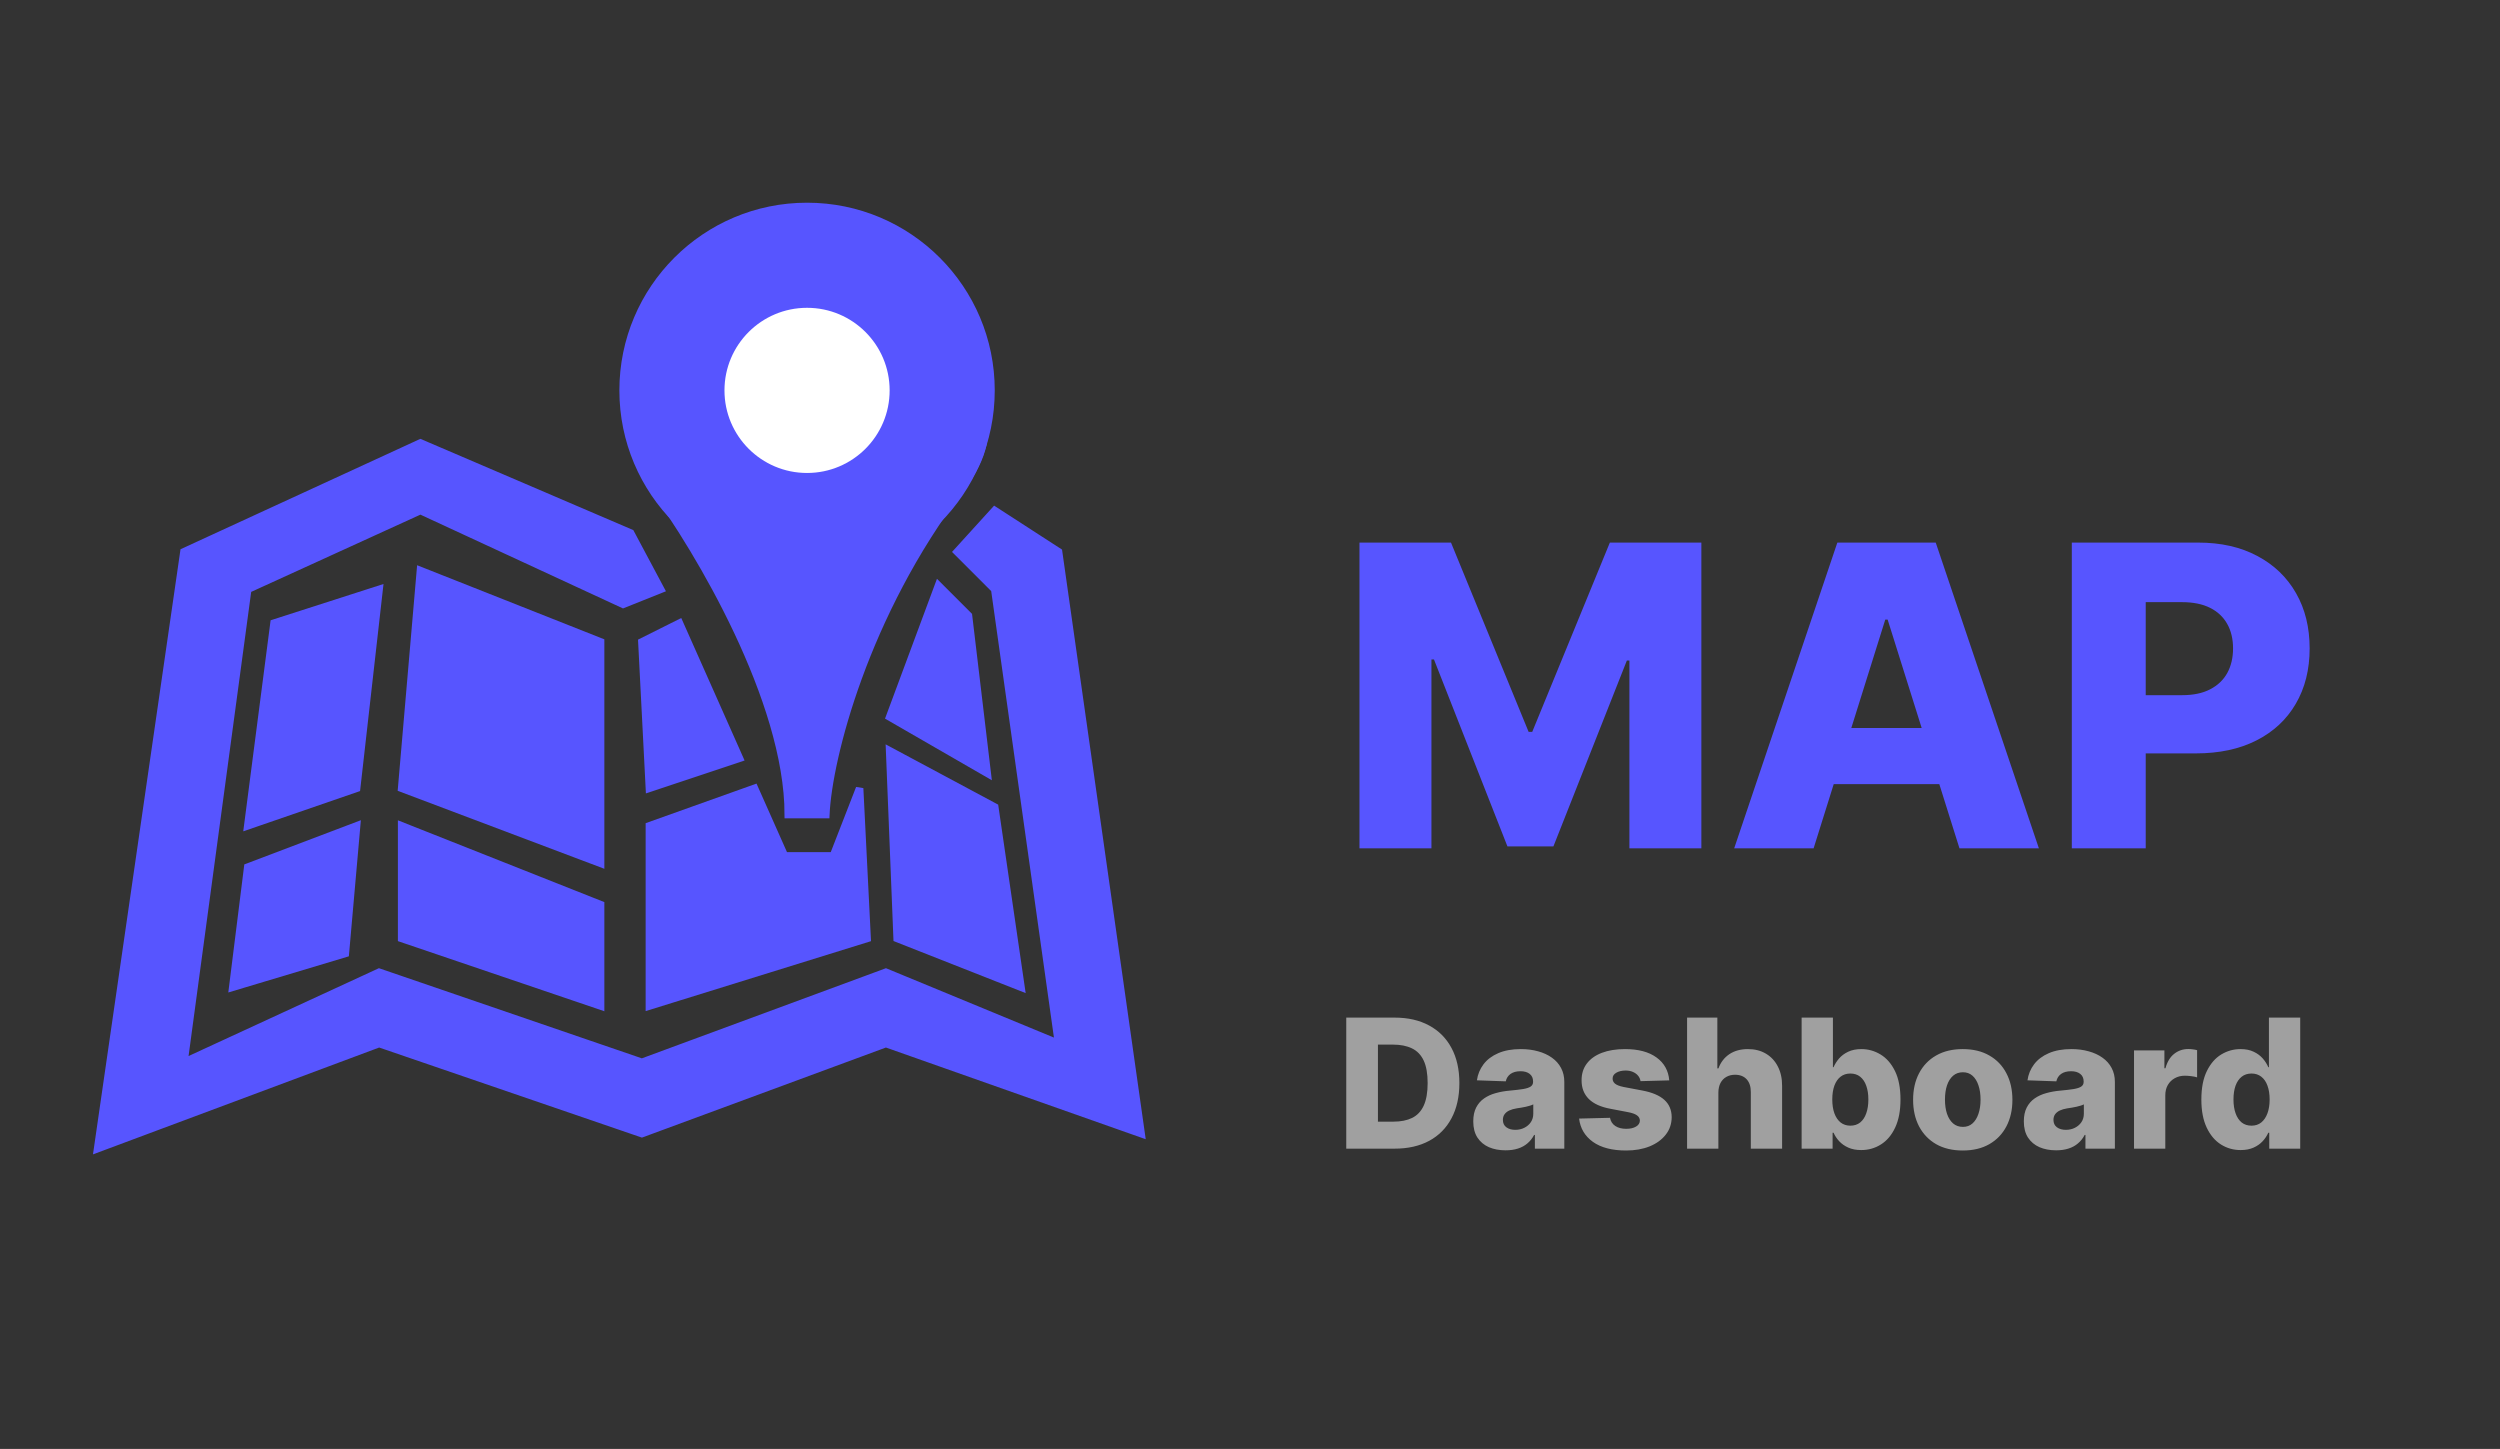 <svg width="333" height="193" viewBox="0 0 333 193" fill="none" xmlns="http://www.w3.org/2000/svg">
<rect x="0" y="0" width="333" height="193" fill="#333333" stroke="none"/>
<path d="M84 71L88 78.5L83 80.5L56 68L33 78.5L24.5 141.5L50.5 129.5L85.5 141.5L118 129.5L141 139L132.5 78.5L127.5 73.5L132.5 68L141 73.5L152 151L118 139L85.5 151L50.5 139L13 153L24.5 73.5L56 59L84 71Z" fill="#5755FF"/>
<path d="M56 76L80 85.5V115L53.5 105L56 76Z" fill="#5755FF"/>
<path d="M80 120.5V134L53.5 125V110L80 120.5Z" fill="#5755FF"/>
<path d="M36.5 83L50.5 78.5L47.5 105L33 110L36.5 83Z" fill="#5755FF"/>
<path d="M46 127L47.5 110L33 115.5L31 131.5L46 127Z" fill="#5755FF"/>
<path d="M90.5 83L85.5 85.5L86.5 105L98.5 101L90.5 83Z" fill="#5755FF"/>
<path d="M86.5 134V110L100.5 105L104.5 114H111L114.5 105L115.5 125L86.5 134Z" fill="#5755FF"/>
<path d="M131.5 103L118.5 95.5L125 78L129 82L131.5 103Z" fill="#5755FF"/>
<path d="M119.5 125L118.5 100L132.5 107.5L136 131.5L119.5 125Z" fill="#5755FF"/>
<path d="M84 71L88 78.5L83 80.5L56 68L33 78.5L24.5 141.5L50.5 129.5L85.5 141.5L118 129.5L141 139L132.5 78.5L127.5 73.5L132.5 68L141 73.5L152 151L118 139L85.5 151L50.5 139L13 153L24.5 73.5L56 59L84 71Z" stroke="#5755FF"/>
<path d="M56 76L80 85.5V115L53.5 105L56 76Z" stroke="#5755FF"/>
<path d="M80 120.5V134L53.5 125V110L80 120.5Z" stroke="#5755FF"/>
<path d="M36.5 83L50.5 78.5L47.5 105L33 110L36.5 83Z" stroke="#5755FF"/>
<path d="M46 127L47.5 110L33 115.5L31 131.5L46 127Z" stroke="#5755FF"/>
<path d="M90.5 83L85.5 85.5L86.5 105L98.5 101L90.5 83Z" stroke="#5755FF"/>
<path d="M86.5 134V110L100.5 105L104.5 114H111L114.5 105L115.5 125L86.5 134Z" stroke="#5755FF"/>
<path d="M131.5 103L118.5 95.5L125 78L129 82L131.5 103Z" stroke="#5755FF"/>
<path d="M119.5 125L118.5 100L132.5 107.5L136 131.5L119.5 125Z" stroke="#5755FF"/>
<path d="M110 108.5H105C105 93.3 93 73.167 87 65L95.5 39C111.333 40.667 140.8 48.2 128 65C115.2 81.8 110.333 101 110 108.5Z" fill="#5755FF" stroke="#5755FF"/>
<circle cx="107.5" cy="52" r="25" fill="#5755FF"/>
<circle cx="107.5" cy="52" r="11" fill="white"/>
<path d="M181.082 72.273H193.273L203.614 97.489H204.091L214.432 72.273H226.622V113H217.037V87.983H216.699L206.915 112.741H200.79L191.006 87.844H190.668V113H181.082V72.273ZM241.572 113H230.992L244.734 72.273H257.839L271.58 113H261.001L251.435 82.534H251.117L241.572 113ZM240.16 96.972H262.273V104.449H240.16V96.972ZM275.965 113V72.273H292.789C295.838 72.273 298.47 72.869 300.684 74.062C302.911 75.242 304.628 76.893 305.835 79.014C307.041 81.122 307.644 83.575 307.644 86.372C307.644 89.183 307.028 91.642 305.795 93.75C304.575 95.845 302.832 97.469 300.565 98.622C298.298 99.776 295.606 100.352 292.491 100.352H282.11V92.597H290.661C292.146 92.597 293.386 92.338 294.38 91.821C295.388 91.304 296.15 90.581 296.667 89.653C297.184 88.712 297.442 87.618 297.442 86.372C297.442 85.113 297.184 84.026 296.667 83.111C296.15 82.183 295.388 81.467 294.38 80.963C293.372 80.459 292.133 80.207 290.661 80.207H285.809V113H275.965Z" fill="#5755FF"/>
<path d="M185.773 153H179.321V135.545H185.764C187.543 135.545 189.074 135.895 190.358 136.594C191.648 137.287 192.642 138.287 193.341 139.594C194.04 140.895 194.389 142.452 194.389 144.264C194.389 146.082 194.04 147.645 193.341 148.952C192.648 150.259 191.656 151.261 190.366 151.96C189.077 152.653 187.545 153 185.773 153ZM183.54 149.403H185.611C186.588 149.403 187.415 149.239 188.091 148.909C188.773 148.574 189.287 148.031 189.634 147.281C189.986 146.526 190.162 145.52 190.162 144.264C190.162 143.009 189.986 142.009 189.634 141.264C189.281 140.514 188.761 139.974 188.074 139.645C187.392 139.31 186.551 139.142 185.551 139.142H183.54V149.403ZM200.543 153.222C199.707 153.222 198.966 153.082 198.318 152.804C197.676 152.52 197.168 152.094 196.793 151.526C196.423 150.952 196.239 150.233 196.239 149.369C196.239 148.642 196.366 148.028 196.622 147.528C196.878 147.028 197.23 146.622 197.679 146.31C198.128 145.997 198.645 145.761 199.23 145.602C199.815 145.437 200.44 145.327 201.105 145.27C201.849 145.202 202.449 145.131 202.903 145.057C203.358 144.977 203.688 144.866 203.892 144.724C204.102 144.577 204.207 144.369 204.207 144.102V144.06C204.207 143.622 204.057 143.284 203.756 143.045C203.455 142.807 203.048 142.688 202.537 142.688C201.986 142.688 201.543 142.807 201.207 143.045C200.872 143.284 200.659 143.614 200.568 144.034L196.724 143.898C196.838 143.102 197.131 142.392 197.602 141.767C198.08 141.136 198.733 140.642 199.562 140.284C200.398 139.92 201.401 139.739 202.571 139.739C203.406 139.739 204.176 139.838 204.881 140.037C205.585 140.23 206.199 140.514 206.722 140.889C207.244 141.259 207.648 141.713 207.932 142.253C208.222 142.793 208.366 143.409 208.366 144.102V153H204.446V151.176H204.344C204.111 151.619 203.813 151.994 203.449 152.301C203.091 152.608 202.668 152.838 202.179 152.991C201.696 153.145 201.151 153.222 200.543 153.222ZM201.83 150.494C202.278 150.494 202.682 150.403 203.04 150.222C203.403 150.04 203.693 149.79 203.909 149.472C204.125 149.148 204.233 148.773 204.233 148.347V147.102C204.114 147.165 203.969 147.222 203.798 147.273C203.634 147.324 203.452 147.372 203.253 147.418C203.054 147.463 202.849 147.503 202.639 147.537C202.429 147.571 202.227 147.602 202.034 147.631C201.642 147.693 201.307 147.79 201.028 147.92C200.756 148.051 200.545 148.222 200.398 148.432C200.256 148.636 200.185 148.881 200.185 149.165C200.185 149.597 200.338 149.926 200.645 150.153C200.957 150.381 201.352 150.494 201.83 150.494ZM222.344 143.906L218.517 144.009C218.477 143.736 218.369 143.494 218.193 143.284C218.017 143.068 217.787 142.901 217.503 142.781C217.224 142.656 216.901 142.594 216.531 142.594C216.048 142.594 215.636 142.69 215.295 142.884C214.96 143.077 214.795 143.338 214.801 143.668C214.795 143.923 214.898 144.145 215.108 144.332C215.324 144.52 215.707 144.67 216.259 144.784L218.781 145.261C220.088 145.511 221.06 145.926 221.696 146.506C222.338 147.085 222.662 147.852 222.668 148.807C222.662 149.705 222.395 150.486 221.866 151.151C221.344 151.815 220.628 152.332 219.719 152.702C218.81 153.065 217.77 153.247 216.599 153.247C214.73 153.247 213.256 152.864 212.176 152.097C211.102 151.324 210.489 150.29 210.335 148.994L214.452 148.892C214.543 149.369 214.778 149.733 215.159 149.983C215.54 150.233 216.026 150.358 216.616 150.358C217.151 150.358 217.585 150.259 217.92 150.06C218.256 149.861 218.426 149.597 218.432 149.267C218.426 148.972 218.295 148.736 218.04 148.56C217.784 148.378 217.384 148.236 216.838 148.134L214.554 147.699C213.241 147.46 212.264 147.02 211.622 146.378C210.98 145.73 210.662 144.906 210.668 143.906C210.662 143.031 210.895 142.284 211.366 141.665C211.838 141.04 212.509 140.562 213.378 140.233C214.247 139.903 215.273 139.739 216.455 139.739C218.227 139.739 219.625 140.111 220.648 140.855C221.67 141.594 222.236 142.611 222.344 143.906ZM228.887 145.534V153H224.719V135.545H228.751V142.312H228.896C229.191 141.506 229.674 140.875 230.344 140.42C231.021 139.966 231.847 139.739 232.825 139.739C233.745 139.739 234.546 139.943 235.228 140.352C235.91 140.756 236.438 141.327 236.813 142.065C237.194 142.804 237.381 143.668 237.376 144.656V153H233.208V145.474C233.214 144.747 233.032 144.179 232.663 143.77C232.293 143.361 231.773 143.156 231.103 143.156C230.665 143.156 230.279 143.253 229.944 143.446C229.614 143.634 229.356 143.903 229.168 144.256C228.987 144.608 228.893 145.034 228.887 145.534ZM239.977 153V135.545H244.145V142.151H244.23C244.401 141.753 244.642 141.369 244.955 141C245.273 140.631 245.676 140.33 246.165 140.097C246.659 139.858 247.25 139.739 247.938 139.739C248.847 139.739 249.696 139.977 250.486 140.455C251.281 140.932 251.923 141.668 252.412 142.662C252.901 143.656 253.145 144.923 253.145 146.463C253.145 147.946 252.909 149.188 252.438 150.188C251.972 151.188 251.341 151.938 250.545 152.438C249.756 152.938 248.878 153.188 247.912 153.188C247.253 153.188 246.682 153.08 246.199 152.864C245.716 152.648 245.31 152.364 244.98 152.011C244.656 151.659 244.406 151.281 244.23 150.878H244.102V153H239.977ZM244.06 146.455C244.06 147.159 244.153 147.773 244.341 148.295C244.534 148.818 244.81 149.224 245.168 149.514C245.531 149.798 245.966 149.94 246.472 149.94C246.983 149.94 247.418 149.798 247.776 149.514C248.134 149.224 248.403 148.818 248.585 148.295C248.773 147.773 248.866 147.159 248.866 146.455C248.866 145.75 248.773 145.139 248.585 144.622C248.403 144.105 248.134 143.705 247.776 143.42C247.423 143.136 246.989 142.994 246.472 142.994C245.96 142.994 245.526 143.134 245.168 143.412C244.81 143.69 244.534 144.088 244.341 144.605C244.153 145.122 244.06 145.739 244.06 146.455ZM261.44 153.247C260.065 153.247 258.883 152.966 257.894 152.403C256.911 151.835 256.153 151.045 255.619 150.034C255.09 149.017 254.826 147.838 254.826 146.497C254.826 145.151 255.09 143.972 255.619 142.96C256.153 141.943 256.911 141.153 257.894 140.591C258.883 140.023 260.065 139.739 261.44 139.739C262.815 139.739 263.994 140.023 264.977 140.591C265.965 141.153 266.724 141.943 267.252 142.96C267.786 143.972 268.053 145.151 268.053 146.497C268.053 147.838 267.786 149.017 267.252 150.034C266.724 151.045 265.965 151.835 264.977 152.403C263.994 152.966 262.815 153.247 261.44 153.247ZM261.465 150.102C261.965 150.102 262.388 149.949 262.735 149.642C263.082 149.335 263.346 148.909 263.528 148.364C263.715 147.818 263.809 147.187 263.809 146.472C263.809 145.744 263.715 145.108 263.528 144.562C263.346 144.017 263.082 143.591 262.735 143.284C262.388 142.977 261.965 142.824 261.465 142.824C260.948 142.824 260.511 142.977 260.153 143.284C259.8 143.591 259.531 144.017 259.343 144.562C259.161 145.108 259.07 145.744 259.07 146.472C259.07 147.187 259.161 147.818 259.343 148.364C259.531 148.909 259.8 149.335 260.153 149.642C260.511 149.949 260.948 150.102 261.465 150.102ZM273.879 153.222C273.043 153.222 272.302 153.082 271.654 152.804C271.012 152.52 270.504 152.094 270.129 151.526C269.759 150.952 269.575 150.233 269.575 149.369C269.575 148.642 269.702 148.028 269.958 147.528C270.214 147.028 270.566 146.622 271.015 146.31C271.464 145.997 271.981 145.761 272.566 145.602C273.151 145.437 273.776 145.327 274.441 145.27C275.185 145.202 275.785 145.131 276.239 145.057C276.694 144.977 277.023 144.866 277.228 144.724C277.438 144.577 277.543 144.369 277.543 144.102V144.06C277.543 143.622 277.393 143.284 277.092 143.045C276.79 142.807 276.384 142.688 275.873 142.688C275.322 142.688 274.879 142.807 274.543 143.045C274.208 143.284 273.995 143.614 273.904 144.034L270.06 143.898C270.174 143.102 270.467 142.392 270.938 141.767C271.415 141.136 272.069 140.642 272.898 140.284C273.734 139.92 274.737 139.739 275.907 139.739C276.742 139.739 277.512 139.838 278.217 140.037C278.921 140.23 279.535 140.514 280.058 140.889C280.58 141.259 280.984 141.713 281.268 142.253C281.558 142.793 281.702 143.409 281.702 144.102V153H277.782V151.176H277.68C277.447 151.619 277.148 151.994 276.785 152.301C276.427 152.608 276.004 152.838 275.515 152.991C275.032 153.145 274.487 153.222 273.879 153.222ZM275.165 150.494C275.614 150.494 276.018 150.403 276.376 150.222C276.739 150.04 277.029 149.79 277.245 149.472C277.461 149.148 277.569 148.773 277.569 148.347V147.102C277.45 147.165 277.305 147.222 277.134 147.273C276.969 147.324 276.788 147.372 276.589 147.418C276.39 147.463 276.185 147.503 275.975 147.537C275.765 147.571 275.563 147.602 275.37 147.631C274.978 147.693 274.643 147.79 274.364 147.92C274.092 148.051 273.881 148.222 273.734 148.432C273.592 148.636 273.521 148.881 273.521 149.165C273.521 149.597 273.674 149.926 273.981 150.153C274.293 150.381 274.688 150.494 275.165 150.494ZM284.251 153V139.909H288.299V142.295H288.435C288.674 141.432 289.063 140.79 289.603 140.369C290.143 139.943 290.771 139.73 291.487 139.73C291.68 139.73 291.879 139.744 292.083 139.773C292.288 139.795 292.478 139.832 292.654 139.884V143.506C292.455 143.437 292.194 143.384 291.87 143.344C291.552 143.304 291.268 143.284 291.018 143.284C290.523 143.284 290.077 143.395 289.68 143.616C289.288 143.832 288.978 144.136 288.751 144.528C288.529 144.915 288.418 145.369 288.418 145.892V153H284.251ZM298.454 153.188C297.488 153.188 296.61 152.938 295.82 152.438C295.031 151.938 294.4 151.188 293.928 150.188C293.457 149.188 293.221 147.946 293.221 146.463C293.221 144.923 293.465 143.656 293.954 142.662C294.442 141.668 295.082 140.932 295.871 140.455C296.667 139.977 297.522 139.739 298.437 139.739C299.124 139.739 299.712 139.858 300.201 140.097C300.69 140.33 301.093 140.631 301.411 141C301.729 141.369 301.971 141.753 302.136 142.151H302.221V135.545H306.388V153H302.263V150.878H302.136C301.96 151.281 301.71 151.659 301.386 152.011C301.062 152.364 300.656 152.648 300.167 152.864C299.684 153.08 299.113 153.188 298.454 153.188ZM299.903 149.94C300.408 149.94 300.84 149.798 301.198 149.514C301.556 149.224 301.832 148.818 302.025 148.295C302.218 147.773 302.315 147.159 302.315 146.455C302.315 145.739 302.218 145.122 302.025 144.605C301.837 144.088 301.562 143.69 301.198 143.412C300.84 143.134 300.408 142.994 299.903 142.994C299.386 142.994 298.948 143.136 298.59 143.42C298.232 143.705 297.96 144.105 297.772 144.622C297.59 145.139 297.499 145.75 297.499 146.455C297.499 147.159 297.593 147.773 297.781 148.295C297.968 148.818 298.238 149.224 298.59 149.514C298.948 149.798 299.386 149.94 299.903 149.94Z" fill="#A0A0A0"/>
</svg>
